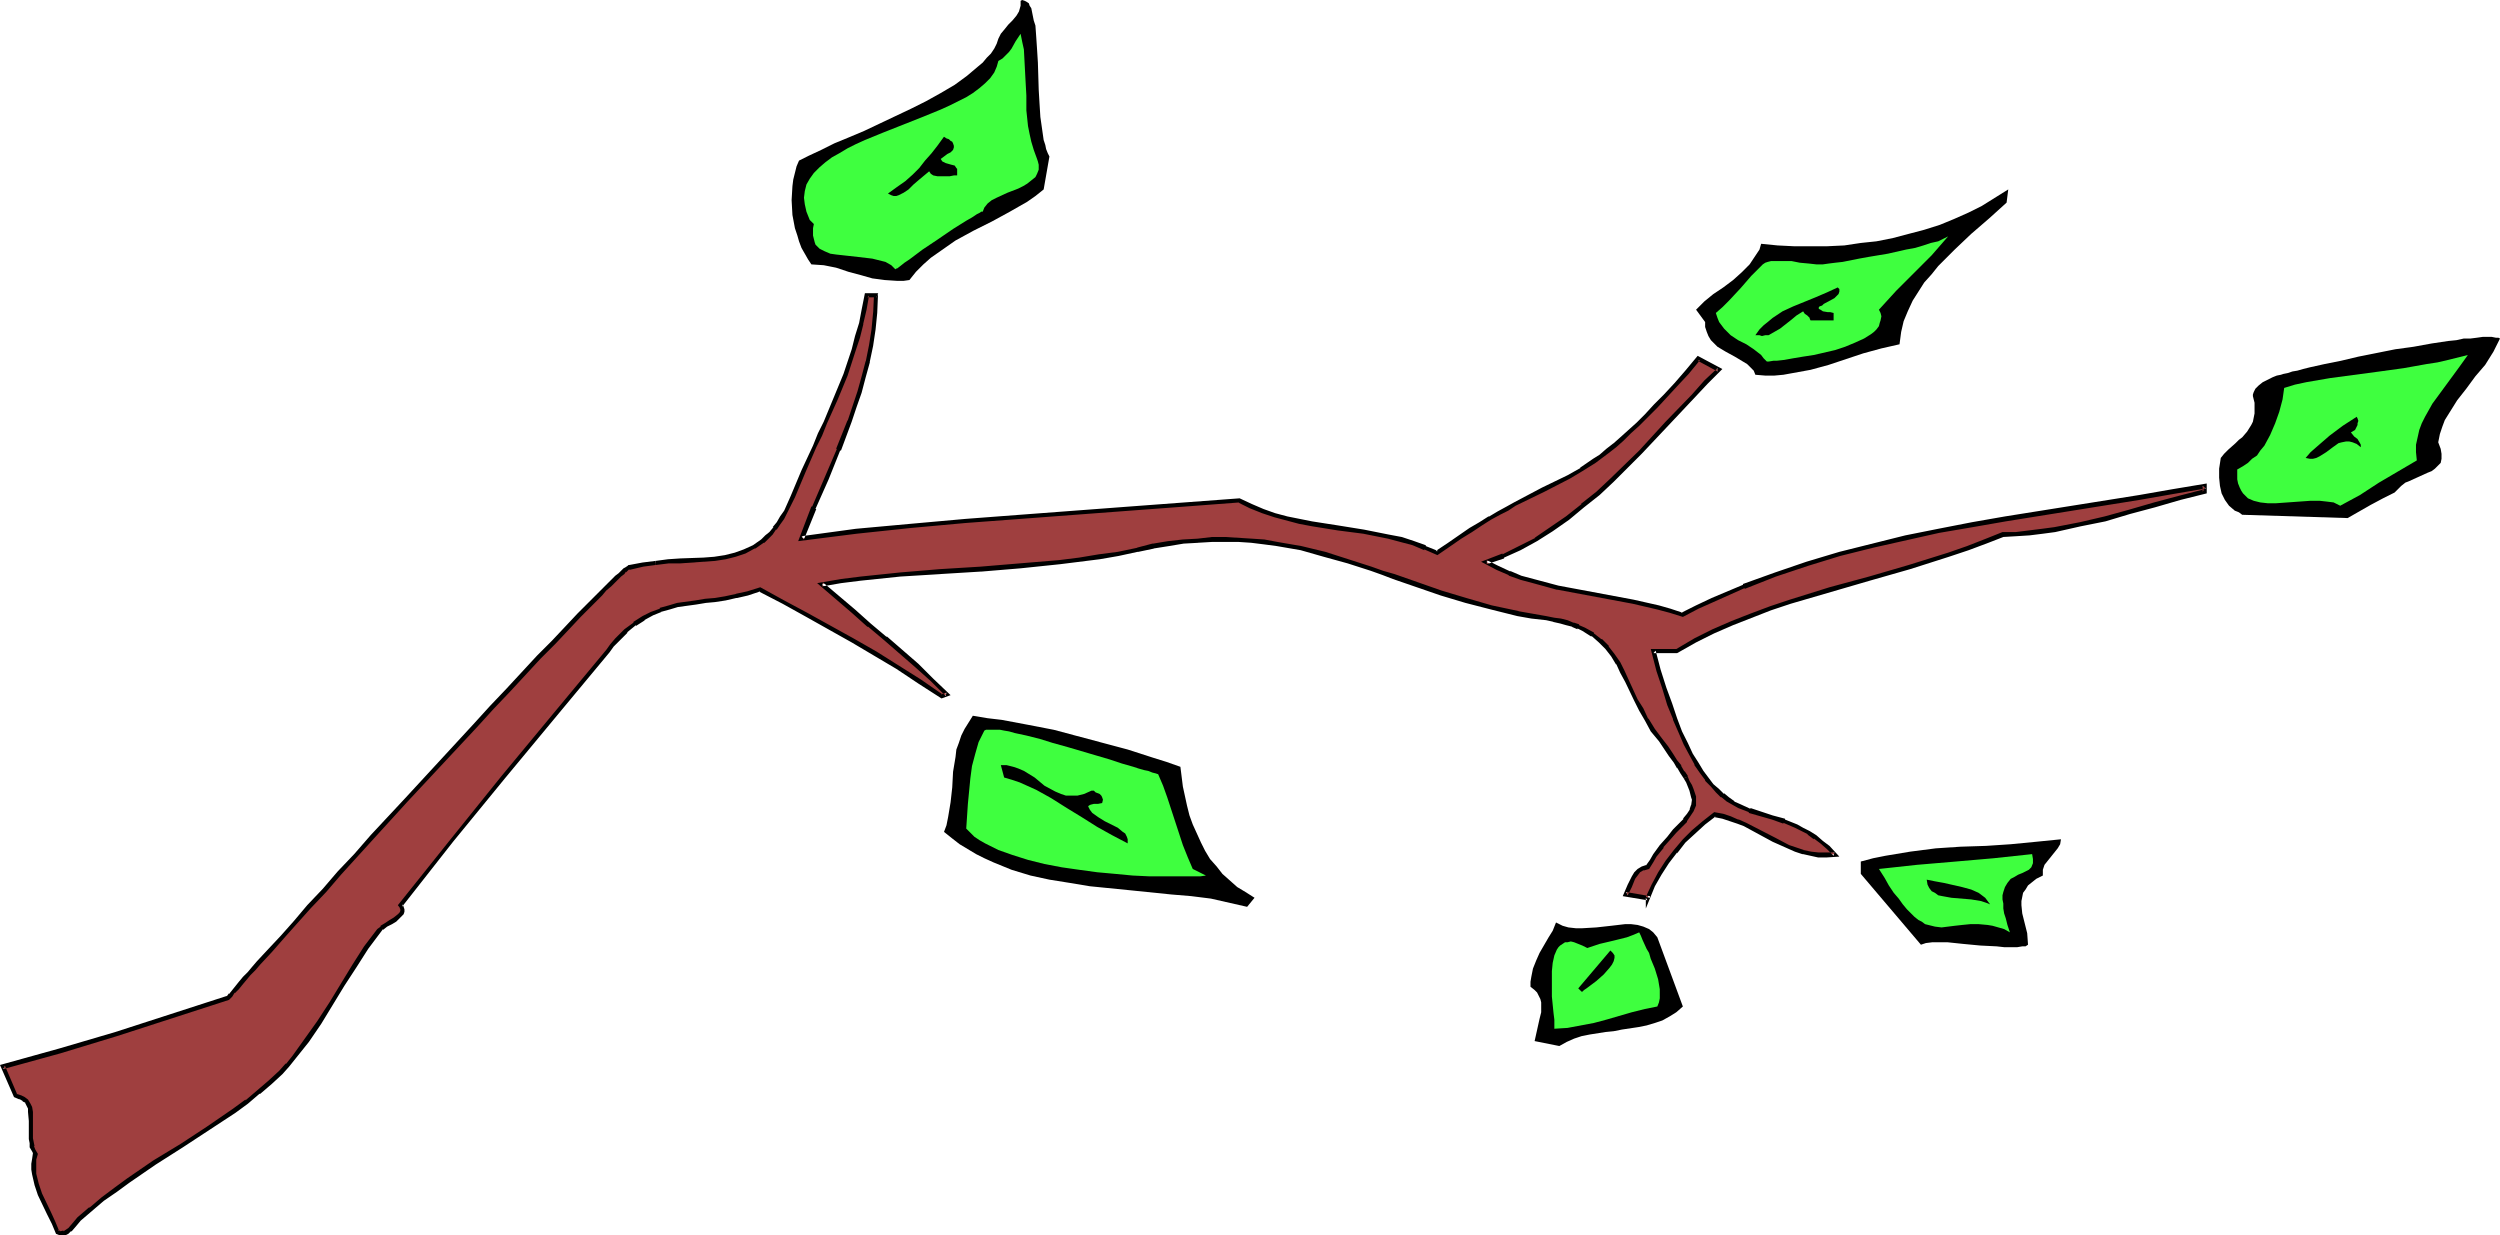 <?xml version="1.0" encoding="UTF-8" standalone="no"?>
<svg
   version="1.0"
   width="129.766mm"
   height="64.129mm"
   id="svg22"
   sodipodi:docname="Branch 5.wmf"
   xmlns:inkscape="http://www.inkscape.org/namespaces/inkscape"
   xmlns:sodipodi="http://sodipodi.sourceforge.net/DTD/sodipodi-0.dtd"
   xmlns="http://www.w3.org/2000/svg"
   xmlns:svg="http://www.w3.org/2000/svg">
  <sodipodi:namedview
     id="namedview22"
     pagecolor="#ffffff"
     bordercolor="#000000"
     borderopacity="0.25"
     inkscape:showpageshadow="2"
     inkscape:pageopacity="0.0"
     inkscape:pagecheckerboard="0"
     inkscape:deskcolor="#d1d1d1"
     inkscape:document-units="mm" />
  <defs
     id="defs1">
    <pattern
       id="WMFhbasepattern"
       patternUnits="userSpaceOnUse"
       width="6"
       height="6"
       x="0"
       y="0" />
  </defs>
  <path
     style="fill:#000000;fill-opacity:1;fill-rule:evenodd;stroke:none"
     d="m 205.878,30.701 -1.131,6.463 -1.616,1.293 -1.616,1.131 -3.394,1.939 -3.555,1.939 -3.555,1.777 -3.555,1.939 -1.616,1.131 -1.616,1.131 -1.616,1.131 -1.454,1.293 -1.454,1.454 -1.293,1.616 -1.131,0.162 h -1.293 l -2.424,-0.162 -2.424,-0.323 -2.262,-0.646 -2.424,-0.646 -2.424,-0.808 -2.424,-0.485 -2.424,-0.162 -0.646,-0.97 -0.646,-1.131 -0.646,-1.131 -0.485,-1.293 -0.323,-1.131 -0.485,-1.454 -0.485,-2.585 -0.162,-2.909 0.162,-2.747 0.162,-1.293 0.323,-1.293 0.323,-1.293 0.485,-1.131 0.97,-0.485 0.97,-0.485 2.424,-1.131 2.586,-1.293 2.747,-1.131 3.07,-1.293 3.07,-1.454 6.141,-2.909 2.909,-1.454 2.909,-1.616 2.747,-1.616 2.424,-1.777 2.101,-1.777 0.97,-0.808 0.808,-0.97 0.808,-0.808 0.646,-0.97 0.485,-0.97 0.323,-0.97 0.485,-0.97 0.808,-0.97 0.646,-0.808 0.808,-0.808 0.808,-0.97 0.485,-0.808 0.323,-1.131 V 0.646 0.162 L 200.545,0 l 0.485,0.162 0.323,0.162 0.485,0.323 0.162,0.485 0.323,0.485 0.162,0.808 0.162,0.808 0.162,0.808 0.323,0.97 0.162,2.262 0.162,2.424 0.162,2.585 0.162,5.332 0.162,2.747 0.162,2.585 0.323,2.262 0.323,2.262 0.323,0.97 0.162,0.808 0.323,0.808 z"
     id="path1" />
  <path
     style="fill:#3fff3f;fill-opacity:1;fill-rule:evenodd;stroke:none"
     d="m 192.789,41.527 h -0.323 l -0.162,0.162 -0.646,0.323 -0.97,0.646 -1.131,0.646 -1.293,0.808 -1.293,0.808 -3.07,2.101 -2.909,1.939 -1.293,0.97 -1.293,0.97 -0.97,0.646 -0.808,0.646 -0.646,0.485 h -0.162 l -0.162,0.162 -0.808,-0.808 -1.131,-0.646 -1.293,-0.323 -1.293,-0.323 -2.747,-0.323 -2.909,-0.323 -1.454,-0.162 -1.131,-0.162 -1.131,-0.485 -0.97,-0.485 -0.808,-0.808 -0.162,-0.485 -0.162,-0.646 -0.162,-0.646 v -0.646 -0.808 l 0.162,-0.808 -0.808,-0.808 -0.646,-1.616 -0.323,-1.454 -0.162,-1.293 0.162,-1.293 0.323,-1.293 0.646,-1.131 0.808,-1.131 1.131,-1.131 1.131,-0.97 1.293,-0.97 1.454,-0.808 1.616,-0.97 1.616,-0.808 1.778,-0.808 3.555,-1.454 7.757,-3.07 3.555,-1.454 1.778,-0.808 1.616,-0.808 1.616,-0.808 1.293,-0.808 1.293,-0.97 1.131,-0.97 0.97,-0.97 0.808,-1.131 0.485,-1.131 0.323,-1.131 0.808,-0.485 0.646,-0.646 0.646,-0.646 0.485,-0.646 0.808,-1.454 0.97,-1.454 0.323,1.616 0.323,1.454 0.162,3.07 0.162,3.07 0.162,2.909 v 2.909 l 0.323,3.07 0.323,1.616 0.323,1.454 0.485,1.616 0.646,1.777 0.162,0.485 0.162,0.646 v 0.97 l -0.323,0.808 -0.323,0.646 -0.808,0.646 -0.808,0.646 -0.808,0.485 -0.97,0.485 -2.101,0.808 -2.101,0.97 -0.97,0.485 -0.808,0.646 -0.646,0.808 z"
     id="path2" />
  <path
     style="fill:#000000;fill-opacity:1;fill-rule:evenodd;stroke:none"
     d="m 186.971,29.408 -0.485,0.485 -0.646,0.323 -1.293,0.97 0.323,0.485 0.646,0.323 1.131,0.323 0.646,0.162 0.323,0.485 0.162,0.162 v 0.323 0.323 0.646 h -0.646 l -0.808,0.162 h -1.616 -0.808 l -0.808,-0.162 -0.485,-0.323 -0.323,-0.485 -0.97,0.808 -0.97,0.808 -1.131,0.97 -0.97,0.97 -0.97,0.646 -0.97,0.485 -0.485,0.162 h -0.485 l -0.485,-0.162 -0.646,-0.323 1.778,-1.293 1.616,-1.131 1.454,-1.293 1.293,-1.293 1.131,-1.454 1.293,-1.454 1.131,-1.454 1.293,-1.777 0.485,0.323 0.485,0.162 0.323,0.323 0.323,0.162 0.162,0.323 0.162,0.485 v 0.323 z"
     id="path3" />
  <path
     style="fill:#000000;fill-opacity:1;fill-rule:evenodd;stroke:none"
     d="m 393.657,39.75 -3.394,3.07 -3.555,3.07 -3.232,3.07 -3.232,3.232 -1.293,1.616 -1.454,1.616 -1.131,1.777 -1.131,1.777 -0.97,2.101 -0.808,1.939 -0.485,2.101 -0.323,2.424 -3.555,0.808 -3.555,0.97 -6.787,2.262 -3.555,0.97 -3.555,0.646 -1.778,0.323 -1.778,0.162 h -1.778 l -1.939,-0.162 -0.323,-0.808 -0.646,-0.646 -0.646,-0.646 -0.808,-0.485 -1.616,-0.97 -1.778,-0.97 -1.616,-0.97 -0.646,-0.646 -0.646,-0.646 -0.485,-0.808 -0.323,-0.808 -0.323,-0.97 v -0.97 l -1.778,-2.424 1.616,-1.616 1.778,-1.454 1.939,-1.293 1.939,-1.454 1.616,-1.454 1.616,-1.616 0.646,-0.97 0.646,-0.97 0.646,-0.97 0.323,-1.131 3.232,0.323 3.232,0.162 h 3.394 3.07 l 3.394,-0.162 3.232,-0.485 3.07,-0.323 3.232,-0.646 3.07,-0.808 3.07,-0.808 3.07,-0.97 2.747,-1.131 2.909,-1.293 2.586,-1.293 2.586,-1.616 2.586,-1.616 z"
     id="path4" />
  <path
     style="fill:#3fff3f;fill-opacity:1;fill-rule:evenodd;stroke:none"
     d="m 382.184,46.375 -3.232,3.716 -6.949,6.948 -3.394,3.716 0.323,0.646 0.162,0.646 -0.162,0.808 -0.162,0.485 -0.162,0.646 -0.485,0.646 -0.485,0.485 -0.646,0.485 -1.293,0.808 -1.778,0.808 -1.939,0.808 -1.939,0.646 -4.202,0.97 -2.101,0.323 -1.939,0.323 -1.778,0.323 -1.454,0.162 h -0.646 l -0.97,0.162 h -0.323 l -0.646,-0.646 -0.485,-0.646 -1.454,-1.131 -1.454,-0.97 -1.616,-0.808 -1.454,-0.97 -1.293,-1.293 -0.485,-0.646 -0.485,-0.646 -0.323,-0.808 -0.323,-0.97 1.293,-1.131 1.293,-1.293 2.262,-2.424 2.101,-2.424 1.131,-1.131 1.131,-1.131 0.485,-0.323 0.485,-0.162 0.646,-0.162 h 0.646 1.454 1.939 l 1.616,0.323 1.778,0.162 1.454,0.162 h 1.293 l 1.131,-0.162 1.293,-0.162 1.454,-0.162 1.616,-0.323 1.616,-0.323 1.778,-0.323 3.878,-0.646 3.555,-0.808 1.778,-0.323 1.616,-0.485 1.454,-0.485 1.454,-0.323 0.97,-0.485 z"
     id="path5" />
  <path
     style="fill:#000000;fill-opacity:1;fill-rule:evenodd;stroke:none"
     d="m 360.852,56.716 v 0.485 l -0.162,0.485 -0.323,0.323 -0.485,0.485 -2.101,1.131 -0.323,0.323 -0.485,0.162 -0.162,0.162 v 0.323 l 0.323,0.162 0.485,0.323 0.97,0.162 h 0.485 l 0.646,0.162 v 1.454 h -4.525 l -0.162,-0.323 v -0.162 l -0.485,-0.485 -0.485,-0.323 -0.323,-0.485 -1.293,0.808 -0.97,0.808 -2.262,1.777 -1.131,0.646 -1.131,0.646 h -0.646 l -0.646,0.162 -0.485,-0.162 h -0.808 l 0.808,-1.131 0.808,-0.808 0.808,-0.646 0.97,-0.808 1.939,-1.293 2.101,-0.97 4.363,-1.777 2.262,-0.97 2.101,-0.97 v 0 z"
     id="path6" />
  <path
     style="fill:#9f3f3f;fill-opacity:1;fill-rule:evenodd;stroke:none"
     d="m 171.942,58.009 -0.162,3.393 -0.485,3.232 -0.485,3.232 -0.646,3.07 -0.646,3.07 -0.808,2.909 -0.97,2.747 -0.97,2.909 -2.262,5.655 -2.424,5.655 -2.424,5.817 -2.424,5.979 10.666,-1.454 10.827,-1.131 10.666,-0.97 10.827,-0.808 21.493,-1.454 10.666,-0.808 10.666,-0.97 2.424,1.293 2.262,0.808 2.424,0.808 2.262,0.808 2.586,0.485 2.424,0.485 5.01,0.808 5.01,0.808 5.01,0.808 2.424,0.646 2.424,0.808 2.262,0.808 2.424,0.97 2.262,-1.616 2.262,-1.454 2.101,-1.293 1.778,-1.293 1.939,-1.131 1.616,-0.97 1.778,-0.97 1.454,-0.808 2.909,-1.454 2.747,-1.454 5.01,-2.424 2.424,-1.454 2.424,-1.616 1.293,-0.97 1.293,-0.97 1.454,-1.131 1.454,-1.293 1.616,-1.454 1.454,-1.454 1.778,-1.777 1.778,-1.777 1.939,-2.101 2.101,-2.101 2.101,-2.424 2.262,-2.747 3.878,2.262 -2.424,2.424 -2.424,2.585 -5.171,5.494 -5.333,5.655 -5.494,5.494 -2.747,2.585 -3.07,2.424 -2.909,2.424 -3.07,2.101 -3.07,2.101 -3.232,1.777 -3.232,1.454 -3.394,1.131 2.262,1.293 2.262,0.97 2.424,0.808 2.262,0.808 4.848,1.131 9.858,1.939 5.01,0.97 4.848,0.97 2.424,0.808 2.262,0.808 2.909,-1.616 3.07,-1.454 6.141,-2.585 6.141,-2.424 6.302,-2.101 6.464,-1.777 6.302,-1.777 6.464,-1.454 6.464,-1.293 6.626,-1.293 6.626,-1.131 26.179,-4.201 6.464,-1.131 6.464,-1.131 v 1.131 l -5.01,1.293 -5.01,1.293 -4.848,1.454 -4.848,1.293 -4.848,1.131 -4.848,0.97 -2.586,0.323 -2.424,0.323 -2.586,0.162 -2.747,0.162 -3.07,1.131 -3.717,1.454 -3.717,1.454 -7.757,2.424 -7.918,2.262 -7.757,2.101 -7.757,2.424 -3.717,1.293 -3.878,1.293 -3.717,1.454 -3.717,1.777 -3.555,1.777 -3.555,1.939 h -4.686 l 1.131,3.878 0.97,3.555 1.131,3.07 0.97,2.909 1.131,2.585 0.97,2.262 1.131,2.101 0.97,1.777 1.131,1.616 0.97,1.454 0.97,1.293 1.131,0.97 0.97,0.97 1.131,0.808 0.97,0.646 1.131,0.485 2.101,0.97 4.525,1.293 2.262,0.808 2.424,0.97 1.131,0.646 1.293,0.646 1.293,0.808 1.131,0.97 1.454,1.131 1.293,1.293 -1.778,0.162 h -1.454 l -1.616,-0.162 -1.454,-0.323 -1.454,-0.485 -1.454,-0.646 -2.747,-1.454 -5.818,-2.909 -1.293,-0.646 -1.454,-0.485 -1.616,-0.485 -1.454,-0.323 -2.101,1.616 -2.101,1.777 -1.939,1.777 -1.616,2.101 -1.616,2.101 -1.454,2.262 -1.293,2.262 -1.131,2.424 v 0 l -4.202,-0.646 0.808,-1.777 0.646,-1.454 0.485,-0.808 0.646,-0.646 0.646,-0.485 0.97,-0.162 0.808,-1.293 0.646,-0.97 1.293,-1.939 1.454,-1.454 1.131,-1.454 1.131,-1.131 0.485,-0.485 0.485,-0.485 0.646,-0.97 0.646,-0.97 0.323,-0.97 v -1.131 -0.646 l -0.162,-0.646 -0.162,-0.646 -0.323,-0.808 -0.485,-0.808 -0.485,-0.808 -0.485,-0.97 -0.646,-1.131 -0.808,-1.131 -0.97,-1.293 -0.97,-1.293 -0.97,-1.454 -1.454,-2.101 -1.293,-1.939 -1.131,-1.939 -0.97,-1.939 -1.778,-3.716 -0.808,-1.777 -0.97,-1.777 -0.97,-1.616 -1.131,-1.454 -1.293,-1.293 -1.454,-1.131 -1.939,-1.131 -0.97,-0.485 -1.131,-0.485 -1.131,-0.323 -1.131,-0.323 -1.454,-0.323 -1.454,-0.162 -2.747,-0.485 -2.747,-0.485 -5.333,-1.131 -5.01,-1.454 -4.848,-1.454 -9.211,-3.232 -2.262,-0.808 -2.262,-0.808 -4.525,-1.454 -4.525,-1.293 -4.525,-1.131 -4.848,-0.97 -2.424,-0.323 -2.424,-0.162 -2.586,-0.323 h -2.586 -2.747 l -2.747,0.162 -2.747,0.323 -2.909,0.323 -3.07,0.485 -3.07,0.646 -3.717,0.808 -3.878,0.646 -3.717,0.646 -3.878,0.323 -7.757,0.808 -7.918,0.646 -7.918,0.485 -7.757,0.646 -7.757,0.646 -3.878,0.646 -3.878,0.485 6.302,5.332 3.07,2.747 3.232,2.585 6.141,5.332 3.07,2.747 2.747,2.909 -0.97,0.485 -4.202,-3.07 -4.363,-2.747 -4.363,-2.747 -4.525,-2.585 -9.05,-5.009 -4.525,-2.424 -4.525,-2.424 -2.424,0.646 -2.262,0.646 -2.101,0.323 -2.101,0.323 -1.939,0.323 -1.778,0.162 -3.555,0.646 -1.778,0.323 -1.616,0.646 -1.778,0.646 -1.616,0.97 -1.778,1.131 -1.616,1.293 -1.778,1.777 -0.97,1.131 -0.808,0.97 -10.342,12.442 -10.181,12.442 -10.181,12.442 -10.019,12.604 0.323,0.485 v 0.323 0.323 l -0.162,0.485 -0.485,0.485 -0.808,0.646 -0.808,0.646 -0.97,0.485 -0.808,0.646 -0.485,0.485 -2.424,3.393 -2.424,3.393 -2.262,3.716 -2.262,3.716 -2.262,3.716 -2.424,3.555 -2.586,3.393 -1.293,1.454 -1.293,1.454 -2.101,1.939 -2.262,1.939 -2.424,1.939 -2.262,1.777 -5.171,3.393 -5.333,3.393 -5.171,3.393 -5.171,3.393 -2.586,1.777 -2.424,1.939 -2.424,1.939 -2.262,1.939 -0.808,0.97 -0.97,1.131 -0.646,0.485 -0.485,0.162 h -0.646 l -0.808,-0.162 -0.646,-1.939 -0.808,-1.777 -1.778,-3.716 -0.808,-1.939 -0.485,-1.939 V 229.45 228.48 l 0.162,-1.131 0.162,-0.97 -0.323,-0.646 -0.323,-0.646 -0.162,-0.808 v -0.97 l -0.162,-1.777 0.162,-1.777 -0.162,-1.616 -0.162,-0.808 -0.162,-0.646 -0.485,-0.646 -0.485,-0.485 -0.808,-0.323 -0.808,-0.323 -2.424,-5.655 11.15,-3.07 10.989,-3.393 10.989,-3.393 10.989,-3.555 0.485,-0.646 0.485,-0.646 0.808,-0.808 0.646,-0.808 0.808,-0.97 0.808,-0.97 0.97,-0.97 0.97,-1.131 2.262,-2.424 2.424,-2.585 2.586,-2.909 2.586,-3.07 3.07,-3.232 2.909,-3.393 3.232,-3.393 3.232,-3.716 6.787,-7.271 6.626,-7.271 6.787,-7.271 3.232,-3.555 3.232,-3.393 3.07,-3.393 2.909,-3.07 2.909,-2.909 2.586,-2.747 2.424,-2.585 2.262,-2.262 0.97,-0.97 0.97,-0.97 0.97,-0.97 0.808,-0.808 0.646,-0.808 0.808,-0.646 0.485,-0.485 0.646,-0.485 0.485,-0.485 0.323,-0.162 0.323,-0.323 h 0.162 l 2.586,-0.485 2.586,-0.485 2.424,-0.162 2.424,-0.162 4.525,-0.323 2.262,-0.162 1.939,-0.323 1.939,-0.323 1.939,-0.646 1.778,-0.97 1.778,-1.131 0.808,-0.808 0.808,-0.808 0.646,-0.808 0.808,-0.97 0.808,-1.293 0.646,-1.131 0.646,-1.454 0.646,-1.454 2.262,-5.009 2.101,-4.848 0.97,-2.424 1.131,-2.262 1.939,-4.686 1.939,-4.686 1.778,-5.009 0.646,-2.424 0.808,-2.585 0.485,-2.747 0.646,-2.747 z"
     id="path7" />
  <path
     style="fill:#000000;fill-opacity:1;fill-rule:evenodd;stroke:none"
     d="m 171.942,58.332 -0.485,-0.323 -0.162,3.393 v -0.162 l -0.323,3.393 -0.485,3.07 -0.646,3.232 v -0.162 l -0.808,3.07 -0.808,2.909 -0.97,2.909 -0.97,2.909 v -0.162 l -2.262,5.655 h 0.162 l -2.424,5.655 -2.424,5.655 h -0.162 l -2.586,6.787 11.474,-1.454 10.666,-1.131 10.666,-0.97 10.827,-0.808 21.493,-1.616 10.827,-0.808 10.666,-0.808 h -0.323 l 2.262,1.131 v 0 l 2.424,0.97 v 0 l 2.424,0.808 2.424,0.646 2.424,0.646 v 0 l 2.586,0.485 5.01,0.808 5.01,0.646 4.848,0.97 v 0 l 2.424,0.646 2.424,0.646 2.262,0.97 v -0.162 l 2.586,1.131 2.586,-1.777 2.101,-1.454 2.101,-1.293 1.939,-1.293 1.778,-1.131 v 0 l 1.778,-0.97 1.616,-0.808 1.454,-0.97 5.656,-2.747 5.01,-2.585 2.424,-1.454 v 0 l 2.586,-1.616 1.293,-0.97 1.293,-0.97 1.454,-1.131 v 0 l 1.454,-1.293 1.454,-1.454 1.616,-1.454 1.778,-1.777 1.778,-1.777 1.939,-2.101 1.939,-2.101 2.262,-2.424 2.262,-2.747 -0.485,0.162 3.878,2.101 v -0.646 l -2.586,2.424 -2.424,2.747 -5.171,5.332 -5.171,5.655 -5.656,5.494 -2.747,2.585 -3.07,2.424 h 0.162 l -3.07,2.424 v 0 l -3.07,2.101 -3.07,2.101 h 0.162 l -3.232,1.616 -3.232,1.616 v -0.162 l -4.202,1.616 3.07,1.616 2.262,0.97 0.162,0.162 2.262,0.808 2.424,0.646 4.686,1.293 h 0.162 l 14.706,2.747 v 0 l 4.848,1.131 2.424,0.646 2.586,0.808 3.07,-1.616 2.909,-1.293 6.141,-2.747 v 0.162 l 6.141,-2.424 6.302,-2.101 6.302,-1.939 6.464,-1.616 6.464,-1.454 v 0 l 6.464,-1.454 6.626,-1.131 6.464,-1.131 26.179,-4.201 6.464,-1.131 6.626,-1.131 -0.646,-0.485 v 1.131 l 0.323,-0.485 -5.01,1.293 -4.848,1.293 -5.01,1.454 -4.686,1.293 -4.848,1.131 v 0 l -5.01,0.97 -2.424,0.323 -2.586,0.323 -2.586,0.323 h 0.162 -2.747 l -3.232,1.293 -3.717,1.454 v 0 l -3.717,1.293 -7.757,2.424 -7.757,2.262 -7.757,2.101 -7.757,2.424 -3.878,1.293 -3.878,1.454 v 0 l -3.717,1.454 v 0 l -3.717,1.616 -3.555,1.777 -3.555,2.101 h 0.162 -5.171 l 1.131,4.363 1.131,3.393 0.97,3.232 1.131,2.747 v 0.162 l 1.131,2.585 0.97,2.262 1.131,2.101 0.97,1.777 v 0.162 l 1.131,1.616 0.97,1.293 v 0.162 l 1.131,1.131 0.97,1.131 0.97,0.97 h 0.162 l 0.97,0.808 1.131,0.646 v 0 l 1.131,0.646 2.101,0.808 v 0.162 l 4.525,1.293 2.262,0.808 v -0.162 l 2.262,0.97 1.293,0.646 1.293,0.646 H 354.55 l 1.293,0.97 v -0.162 l 1.293,0.97 1.293,1.131 v 0 l 1.293,1.293 0.162,-0.646 h -1.616 v 0 h -1.454 v 0 l -1.454,-0.162 -1.616,-0.323 h 0.162 l -1.454,-0.485 v 0 l -1.454,-0.485 -2.747,-1.454 -5.656,-2.909 -1.454,-0.646 h -0.162 l -1.454,-0.646 -1.454,-0.485 v 0 l -1.778,-0.323 -2.262,1.777 v 0 l -2.101,1.777 -1.778,1.777 -1.778,2.101 v 0 l -1.616,2.101 -1.454,2.262 v 0 l -1.293,2.424 -1.131,2.424 0.808,0.162 v -0.323 l -4.686,-0.808 0.323,0.646 0.808,-1.616 0.646,-1.616 v 0 l 0.485,-0.646 v 0 l 0.485,-0.646 v 0 l 0.808,-0.485 -0.162,0.162 1.131,-0.323 0.808,-1.293 0.646,-1.131 1.454,-1.777 h -0.162 l 1.454,-1.616 1.131,-1.293 1.131,-1.131 0.485,-0.485 0.485,-0.485 v -0.162 l 0.646,-0.97 0.646,-0.97 0.485,-1.131 v -1.131 0 -0.646 l -0.485,-1.454 v 0 l -0.323,-0.808 v 0 l -0.485,-0.808 -0.323,-0.808 -0.808,0.323 v 0 l 0.485,0.808 0.323,0.808 v 0 l 0.323,0.808 v 0 l 0.162,0.646 0.162,0.646 v 0 l 0.162,0.485 v 0 l -0.162,1.131 v -0.162 l -0.323,0.97 0.162,-0.162 -0.646,0.97 -0.808,0.97 h 0.162 l -0.485,0.485 -0.485,0.485 -1.131,1.131 -1.131,1.454 -1.454,1.616 v 0 l -1.293,1.777 -0.646,1.131 -0.808,1.131 0.162,-0.162 -0.97,0.323 -0.808,0.485 -0.646,0.646 v 0 l -0.485,0.808 v 0 l -0.808,1.616 -0.97,2.262 4.848,0.808 -0.323,-0.485 v 2.101 l 1.778,-4.363 1.293,-2.262 v 0 l 1.454,-2.262 1.616,-2.101 v 0.162 l 1.616,-2.101 1.939,-1.777 1.939,-1.777 v 0 l 2.101,-1.616 -0.323,0.162 1.616,0.323 v 0 l 1.454,0.485 1.454,0.485 v 0 l 1.293,0.485 5.656,3.07 2.909,1.293 1.454,0.646 v 0 l 1.454,0.485 h 0.162 l 1.454,0.323 1.454,0.323 h 0.162 1.454 0.162 l 2.424,-0.162 -1.939,-2.101 v 0 l -1.293,-0.97 -1.293,-1.131 v 0 l -1.293,-0.808 v 0 l -1.293,-0.646 -1.131,-0.646 -2.424,-0.97 v -0.162 l -2.424,-0.646 -4.363,-1.454 v 0.162 l -2.101,-0.97 -1.131,-0.485 h 0.162 l -1.131,-0.808 -0.97,-0.808 v 0.162 l -0.97,-0.97 -1.131,-0.97 -0.97,-1.293 v 0 l -0.97,-1.293 -0.97,-1.616 v 0 l -1.131,-1.777 -0.97,-2.101 -1.131,-2.262 -0.97,-2.585 v 0 l -0.97,-2.909 -1.131,-3.07 -1.131,-3.555 -0.97,-3.716 -0.485,0.485 h 4.686 l 3.717,-2.101 3.555,-1.777 3.717,-1.616 v 0 l 3.717,-1.454 v 0 l 3.717,-1.454 3.878,-1.293 7.757,-2.262 7.757,-2.262 7.918,-2.262 7.595,-2.424 3.878,-1.293 v 0 l 3.878,-1.454 2.909,-1.131 h -0.162 l 2.747,-0.162 v 0 l 2.586,-0.162 2.586,-0.323 2.424,-0.323 5.01,-1.131 v 0 l 4.848,-0.97 4.848,-1.454 4.848,-1.293 5.01,-1.454 5.171,-1.293 v -1.939 l -6.787,1.131 -6.464,1.131 -26.341,4.201 -6.464,1.131 -6.626,1.293 -6.464,1.293 v 0 l -6.464,1.616 -6.464,1.616 -6.464,1.939 -6.141,2.101 -6.302,2.262 v 0.162 l -6.141,2.585 -3.07,1.454 -2.909,1.454 h 0.323 l -2.424,-0.808 -2.262,-0.646 -5.01,-1.131 v 0 l -14.706,-2.747 v 0 l -4.848,-1.293 -2.424,-0.646 -2.262,-0.97 0.162,0.162 -2.424,-1.131 -2.262,-1.131 v 0.808 l 3.394,-1.131 v -0.162 l 3.232,-1.454 3.232,-1.777 v 0 l 3.07,-1.939 3.232,-2.262 v 0 l 2.909,-2.424 v 0 l 3.07,-2.424 2.747,-2.585 5.494,-5.494 5.333,-5.655 5.171,-5.494 2.424,-2.585 2.909,-2.909 -4.848,-2.585 -2.424,2.909 -2.101,2.424 -2.101,2.262 -1.939,1.939 -1.778,1.939 -1.616,1.616 -1.616,1.454 -1.616,1.454 -1.454,1.293 0.162,-0.162 -1.454,1.131 -1.293,1.131 -1.293,0.808 -2.586,1.777 h 0.162 l -2.586,1.454 -5.01,2.424 -5.494,2.909 -1.454,0.808 -1.778,0.97 -1.616,0.97 h -0.162 l -1.778,1.131 -1.939,1.131 -2.101,1.454 -2.101,1.454 -2.424,1.616 h 0.485 l -2.424,-0.97 v -0.162 l -2.262,-0.808 -2.424,-0.808 -2.586,-0.485 v 0 l -4.848,-0.97 -5.01,-0.808 -5.171,-0.808 -2.424,-0.485 v 0 l -2.424,-0.485 -2.424,-0.646 -2.262,-0.808 v 0 l -2.262,-0.97 v 0 l -2.424,-1.131 -10.827,0.808 -10.827,0.808 -21.493,1.616 -10.666,0.808 -10.827,0.97 -10.666,0.97 -10.666,1.454 0.485,0.646 2.424,-5.979 h -0.162 l 2.586,-5.817 2.262,-5.655 h 0.162 l 2.101,-5.655 v 0 l 0.97,-2.909 0.97,-2.747 0.808,-3.07 0.808,-2.909 v -0.162 l 0.646,-3.07 0.485,-3.232 0.323,-3.232 v 0 l 0.162,-3.878 z"
     id="path8" />
  <path
     style="fill:#000000;fill-opacity:1;fill-rule:evenodd;stroke:none"
     d="m 331.118,152.374 v -0.162 l -0.646,-0.97 v 0.162 l -0.646,-1.131 v -0.162 l -0.808,-0.97 -0.808,-1.293 -0.97,-1.454 -1.131,-1.454 -1.454,-1.939 -1.293,-2.101 v 0.162 l -0.97,-2.101 -1.131,-1.777 -1.778,-3.878 -0.808,-1.777 -0.808,-1.616 v 0 l -1.131,-1.616 -1.131,-1.454 v -0.162 l -1.293,-1.293 h -0.162 l -1.454,-1.131 v -0.162 l -1.778,-0.97 v 0 l -1.131,-0.485 v -0.162 l -0.97,-0.323 h -0.162 l -1.131,-0.485 -1.293,-0.323 -1.293,-0.162 v 0 l -1.616,-0.323 -2.747,-0.485 -2.747,-0.485 h 0.162 l -5.333,-1.131 -5.01,-1.454 -4.848,-1.454 -9.211,-3.232 -2.262,-0.646 -2.262,-0.808 -4.525,-1.454 -4.525,-1.454 -4.686,-1.131 v 0 l -4.686,-0.808 -2.586,-0.485 -2.424,-0.162 -2.586,-0.162 v 0 l -2.586,-0.162 h -2.747 l -2.747,0.323 v 0 l -2.909,0.162 -2.909,0.323 -2.909,0.485 h -0.162 l -3.07,0.808 h 0.162 l -3.878,0.808 -3.717,0.485 -3.878,0.646 -3.878,0.485 -7.757,0.646 -7.757,0.646 v 0 l -7.918,0.485 v 0 l -7.757,0.646 -7.757,0.808 -3.878,0.485 -4.686,0.808 6.787,5.817 3.07,2.747 h 0.162 l 3.07,2.585 v 0 l 6.141,5.332 3.07,2.747 2.909,2.909 0.162,-0.646 -1.131,0.323 h 0.323 l -4.202,-2.909 -4.363,-2.747 -4.363,-2.747 v 0 l -4.525,-2.585 -9.05,-5.009 -4.525,-2.424 -4.686,-2.585 -2.586,0.808 -2.262,0.485 h 0.162 l -2.262,0.485 -1.939,0.323 -1.939,0.162 -1.939,0.323 -3.555,0.485 v 0 l -1.616,0.485 -1.778,0.485 v 0.162 l -1.778,0.646 -1.616,0.808 v 0 l -1.778,1.131 v 0.162 l -1.778,1.293 v 0 l -1.778,1.777 -0.97,1.131 v 0 l -0.808,1.131 -10.342,12.442 -10.181,12.28 -10.019,12.442 -10.342,12.927 0.485,0.646 -0.162,-0.162 0.162,0.323 v 0 0.323 0 l -0.162,0.323 0.162,-0.162 -0.646,0.646 0.162,-0.162 -0.808,0.646 -0.808,0.485 -0.97,0.646 -0.808,0.485 v 0.162 l -0.646,0.485 -2.586,3.393 -2.262,3.555 -2.262,3.716 -2.262,3.716 -2.424,3.716 -2.424,3.393 -2.424,3.393 v 0 l -1.293,1.616 v -0.162 l -1.293,1.454 -2.101,1.939 -2.262,1.939 v 0 l -2.262,1.939 v -0.162 l -2.424,1.777 -5.171,3.555 -5.171,3.393 -5.333,3.232 -5.171,3.555 -2.424,1.777 -2.586,1.939 v 0 l -2.262,1.939 h -0.162 l -2.262,1.939 -0.808,0.97 -0.97,1.131 v 0 l -0.485,0.323 v 0 l -0.485,0.323 v -0.162 l -0.646,0.162 h 0.162 l -0.646,-0.323 0.323,0.323 -0.808,-1.939 -0.808,-1.777 -1.778,-3.716 v 0 l -0.646,-1.939 -0.485,-1.939 v 0.162 -0.97 -0.97 0 -0.97 0 l 0.323,-1.131 -0.485,-0.808 -0.323,-0.808 0.162,0.162 -0.162,-0.808 -0.162,-0.808 v 0 -1.777 -1.777 0 -1.616 l -0.162,-0.97 -0.323,-0.646 -0.485,-0.808 -0.646,-0.485 v 0 l -0.646,-0.323 -0.97,-0.323 0.162,0.162 -2.424,-5.655 -0.323,0.646 11.15,-3.07 11.15,-3.393 10.989,-3.555 10.989,-3.555 0.646,-0.646 v 0 l 0.485,-0.808 v 0.162 l 0.808,-0.808 0.646,-0.808 0.808,-0.97 0.808,-0.97 0.97,-0.97 0.97,-1.131 2.262,-2.424 2.262,-2.585 2.586,-2.909 2.747,-3.07 3.07,-3.232 2.909,-3.393 3.232,-3.555 3.232,-3.555 6.626,-7.271 13.574,-14.543 3.232,-3.555 3.232,-3.393 5.979,-6.463 2.909,-2.909 2.586,-2.747 2.424,-2.585 2.262,-2.262 0.97,-0.97 0.97,-0.97 0.808,-0.97 0.97,-0.808 1.454,-1.454 0.485,-0.485 0.646,-0.485 0.323,-0.485 v 0.162 l 0.323,-0.323 v 0 l 0.323,-0.323 v 0.162 h 0.162 -0.162 l 2.747,-0.646 2.424,-0.323 v -0.808 l -2.586,0.323 -2.586,0.485 h -0.162 l -0.162,0.162 -0.485,0.323 v 0 l -0.323,0.162 v 0 l -0.485,0.485 -0.485,0.485 -0.646,0.485 -1.454,1.454 -0.808,0.808 -0.97,0.97 -0.97,0.97 -0.97,0.97 -2.262,2.262 -2.424,2.585 -2.586,2.747 -2.909,2.909 -5.979,6.463 -3.232,3.393 -3.232,3.555 -13.413,14.543 -6.787,7.271 -3.232,3.716 -3.232,3.393 -2.909,3.393 -3.07,3.232 -2.586,3.07 -2.586,2.909 -2.424,2.585 -2.262,2.424 -0.97,1.131 -0.808,0.97 -0.97,0.97 -0.808,0.97 -0.646,0.808 -0.646,0.808 v 0 l -0.646,0.808 v -0.162 l -0.485,0.646 0.162,-0.162 -10.989,3.555 -10.989,3.555 -10.989,3.232 L 0,208.928 l 2.747,6.302 1.131,0.485 -0.162,-0.162 0.808,0.485 H 4.363 l 0.646,0.323 -0.162,-0.162 0.323,0.646 v 0 l 0.323,0.646 v -0.162 0.808 l 0.162,1.777 v -0.162 1.777 1.777 0.162 l 0.162,0.808 v 0.808 l 0.485,0.808 0.323,0.646 -0.162,-0.323 -0.162,1.131 v 0 l -0.162,0.97 v 0.162 0.97 l 0.162,0.97 0.485,2.101 0.646,1.939 v 0 l 1.778,3.716 0.97,1.939 0.808,1.939 0.808,0.323 h 0.97 l 0.646,-0.323 0.485,-0.485 h 0.162 l 0.97,-1.131 0.808,-0.97 2.262,-1.939 v 0 l 2.262,-1.939 v 0 l 2.586,-1.777 2.424,-1.777 5.171,-3.555 5.333,-3.393 5.171,-3.393 5.171,-3.393 2.424,-1.777 v 0 l 2.262,-1.939 h 0.162 l 2.262,-1.939 2.101,-1.939 1.293,-1.454 v 0 l 1.293,-1.616 v 0 l 2.586,-3.232 2.424,-3.555 2.262,-3.716 2.262,-3.716 2.424,-3.716 2.262,-3.555 2.424,-3.232 v 0 l 0.485,-0.646 v 0.162 l 0.808,-0.646 0.97,-0.485 0.808,-0.485 0.808,-0.808 0.646,-0.646 0.162,-0.485 v -0.485 0 l -0.162,-0.485 -0.162,-0.485 -0.162,0.485 10.019,-12.765 10.181,-12.442 10.181,-12.28 10.342,-12.442 0.808,-1.131 v 0 l 0.97,-0.97 1.778,-1.777 h -0.162 l 1.778,-1.454 v 0.162 l 1.778,-1.131 h -0.162 l 1.778,-0.97 1.616,-0.646 h -0.162 l 1.778,-0.485 1.616,-0.485 v 0 l 3.555,-0.485 1.939,-0.323 1.778,-0.162 2.101,-0.323 2.101,-0.485 h 0.162 l 2.101,-0.485 2.424,-0.808 h -0.323 l 4.686,2.424 4.363,2.424 9.211,5.171 4.363,2.585 v 0 l 4.363,2.585 4.363,2.909 4.525,2.909 1.778,-0.646 -3.394,-3.232 -2.909,-2.909 -6.141,-5.332 h -0.162 l -3.07,-2.585 v 0 l -3.07,-2.747 -6.302,-5.332 -0.162,0.808 3.717,-0.646 3.878,-0.485 7.757,-0.808 7.918,-0.485 h -0.162 l 7.918,-0.485 h 0.162 l 7.757,-0.646 7.757,-0.808 3.878,-0.485 3.878,-0.485 3.717,-0.646 3.717,-0.808 h 0.162 l 3.07,-0.646 h -0.162 l 3.07,-0.485 2.909,-0.485 2.909,-0.162 h -0.162 l 2.747,-0.162 h 2.747 2.586 v 0 l 2.424,0.162 2.586,0.323 2.424,0.323 4.686,0.808 v 0 l 4.525,1.293 4.686,1.293 4.525,1.454 2.262,0.808 2.101,0.808 9.373,3.232 4.848,1.454 5.01,1.293 5.171,1.293 v 0 l 2.747,0.485 2.909,0.323 1.454,0.323 h -0.162 l 1.454,0.323 1.131,0.323 1.293,0.323 h -0.162 l 1.131,0.485 v -0.162 l 0.97,0.485 v 0 l 1.778,1.131 v -0.162 l 1.454,1.293 v 0 l 1.293,1.293 v 0 l 1.131,1.454 0.97,1.616 v -0.162 l 0.808,1.777 0.97,1.777 1.778,3.716 0.97,1.939 1.131,1.939 v 0 l 1.131,2.101 1.616,1.939 0.97,1.454 0.97,1.454 0.97,1.293 0.646,1.131 v -0.162 l 0.646,1.131 v 0 l 0.646,0.97 z"
     id="path9" />
  <path
     style="fill:#000000;fill-opacity:1;fill-rule:evenodd;stroke:none"
     d="m 128.633,110.847 2.586,-0.323 h -0.162 2.424 l 4.525,-0.323 h 0.162 l 2.101,-0.162 2.101,-0.323 1.939,-0.485 v 0 l 1.939,-0.646 v 0 l 1.778,-0.97 h 0.162 l 1.616,-1.131 h 0.162 l 0.808,-0.808 0.808,-0.808 v 0 l 0.646,-0.97 h 0.162 l 0.646,-0.97 0.808,-1.131 v 0 l 0.646,-1.293 0.646,-1.293 0.808,-1.616 2.101,-5.009 2.101,-4.848 1.131,-2.262 0.97,-2.424 2.101,-4.686 1.939,-4.686 v 0 l 1.616,-5.009 0.808,-2.424 0.646,-2.585 v -0.162 l 0.646,-2.747 0.485,-2.747 -0.323,0.323 h 1.778 l 0.323,-0.808 h -2.586 l -0.646,3.232 -0.485,2.585 v 0 l -0.808,2.585 -0.646,2.585 -1.616,4.848 v 0 l -1.939,4.686 -1.939,4.686 -1.131,2.262 -0.97,2.424 -2.262,4.848 -2.101,5.009 -0.646,1.454 -0.646,1.454 -0.808,1.131 v 0 l -0.646,1.131 -0.808,0.97 h 0.162 l -0.808,0.97 v 0 l -0.808,0.646 -0.808,0.808 v 0 l -1.616,1.131 v 0 l -1.778,0.808 v 0 l -1.778,0.646 v 0 l -1.939,0.485 -2.101,0.323 -2.101,0.162 v 0 l -4.525,0.162 -2.424,0.162 v 0 l -2.424,0.323 z"
     id="path10" />
  <path
     style="fill:#000000;fill-opacity:1;fill-rule:evenodd;stroke:none"
     d="m 490.455,66.411 -0.646,1.293 -0.646,1.293 -1.616,2.585 -1.939,2.262 -1.778,2.424 -1.778,2.262 -1.616,2.585 -0.808,1.293 -0.485,1.293 -0.485,1.454 -0.323,1.616 0.485,1.293 0.162,0.97 v 0.97 l -0.162,0.808 -0.485,0.485 -0.646,0.646 -0.646,0.485 -0.808,0.323 -1.778,0.808 -1.778,0.808 -0.808,0.323 -0.808,0.646 -0.646,0.646 -0.646,0.646 -2.262,1.131 -2.424,1.293 -2.262,1.293 -2.262,1.293 -20.685,-0.646 -0.646,-0.485 -0.808,-0.323 -1.131,-0.97 -0.808,-1.131 -0.646,-1.293 -0.323,-1.454 -0.162,-1.616 v -1.777 l 0.323,-2.101 0.646,-0.808 0.808,-0.808 1.454,-1.293 0.646,-0.646 0.646,-0.485 0.97,-1.131 0.808,-1.293 0.323,-0.646 0.162,-0.808 0.162,-0.808 v -0.97 -1.131 l -0.323,-1.293 v -0.323 l 0.162,-0.485 0.323,-0.646 0.646,-0.646 0.808,-0.646 1.939,-0.97 0.808,-0.323 0.808,-0.162 0.485,-0.162 0.808,-0.162 0.97,-0.323 0.97,-0.162 1.131,-0.323 1.293,-0.323 1.454,-0.323 1.454,-0.323 3.232,-0.646 3.394,-0.808 7.272,-1.454 3.555,-0.485 3.555,-0.646 3.232,-0.485 1.616,-0.162 1.454,-0.323 h 1.293 l 1.293,-0.162 1.131,-0.162 h 1.778 l 0.808,0.162 h 0.485 z"
     id="path11" />
  <path
     style="fill:#3fff3f;fill-opacity:1;fill-rule:evenodd;stroke:none"
     d="m 474.134,90.326 -7.434,4.363 -3.717,2.424 -3.878,2.101 -1.293,-0.646 -1.293,-0.162 -1.454,-0.162 h -1.778 l -6.787,0.485 h -1.616 l -1.454,-0.162 -1.293,-0.323 -1.131,-0.485 -0.485,-0.485 -0.485,-0.485 -0.323,-0.485 -0.323,-0.646 -0.323,-0.808 -0.162,-0.808 V 93.072 92.103 l 1.131,-0.646 0.97,-0.646 0.808,-0.808 0.97,-0.646 0.646,-0.97 0.808,-0.97 1.131,-2.101 0.97,-2.262 0.808,-2.262 0.646,-2.424 0.323,-2.262 2.101,-0.646 2.262,-0.485 4.686,-0.808 4.848,-0.646 4.848,-0.646 4.686,-0.646 4.525,-0.808 2.101,-0.323 2.101,-0.485 1.939,-0.485 1.939,-0.485 -1.616,2.262 -1.778,2.424 -1.778,2.424 -1.778,2.424 -1.454,2.585 -0.646,1.293 -0.485,1.293 -0.323,1.454 -0.323,1.454 v 1.454 z"
     id="path12" />
  <path
     style="fill:#000000;fill-opacity:1;fill-rule:evenodd;stroke:none"
     d="m 461.206,84.832 0.646,0.808 0.646,0.485 0.485,0.808 0.162,0.323 v 0.485 l -0.808,-0.646 -0.808,-0.323 -0.646,-0.162 h -0.646 l -0.808,0.162 -0.646,0.162 -1.131,0.808 -1.293,0.97 -1.293,0.808 -0.646,0.323 -0.646,0.162 h -0.646 l -0.808,-0.162 0.97,-1.131 1.293,-1.131 2.424,-2.101 2.586,-1.939 2.747,-1.777 0.162,0.323 0.162,0.485 -0.162,0.485 v 0.323 l -0.485,0.97 z"
     id="path13" />
  <path
     style="fill:#000000;fill-opacity:1;fill-rule:evenodd;stroke:none"
     d="m 231.573,150.435 0.485,3.878 0.808,3.716 0.485,1.939 0.646,1.777 0.808,1.777 0.808,1.777 0.808,1.616 0.97,1.616 1.293,1.454 1.131,1.454 1.454,1.293 1.454,1.293 1.616,0.97 1.778,1.131 -1.454,1.777 -3.555,-0.808 -3.555,-0.808 -3.878,-0.485 -3.878,-0.323 -7.918,-0.808 -8.08,-0.808 -3.878,-0.646 -4.04,-0.646 -3.717,-0.808 -3.717,-1.131 -3.555,-1.454 -1.778,-0.808 -1.616,-0.808 -1.616,-0.97 -1.616,-0.97 -1.454,-1.131 -1.616,-1.293 0.485,-1.293 0.323,-1.616 0.485,-2.909 0.323,-2.909 0.162,-3.07 0.485,-2.909 0.162,-1.454 0.485,-1.293 0.485,-1.454 0.646,-1.293 0.808,-1.293 0.808,-1.293 2.909,0.485 2.747,0.323 5.171,0.97 5.01,0.97 4.848,1.293 4.848,1.293 4.848,1.293 5.01,1.616 2.586,0.808 z"
     id="path14" />
  <path
     style="fill:#3fff3f;fill-opacity:1;fill-rule:evenodd;stroke:none"
     d="m 227.209,151.889 0.97,2.262 0.808,2.262 3.07,9.372 0.97,2.424 0.97,2.262 2.586,1.293 -1.131,0.162 h -1.131 -2.747 -2.909 -3.07 l -3.394,-0.162 -3.394,-0.323 -3.555,-0.323 -3.555,-0.485 -3.394,-0.485 -3.394,-0.646 -3.232,-0.808 -3.07,-0.97 -2.747,-0.97 -1.293,-0.646 -1.293,-0.646 -1.131,-0.646 -0.97,-0.646 -0.808,-0.808 -0.808,-0.808 0.323,-4.848 0.485,-5.009 0.323,-2.424 0.646,-2.424 0.646,-2.262 1.131,-2.262 0.323,-0.162 h 0.485 1.454 0.808 l 0.808,0.162 0.97,0.162 1.131,0.323 2.262,0.485 2.586,0.646 2.586,0.808 2.909,0.808 5.494,1.616 2.747,0.808 2.424,0.808 2.262,0.646 0.97,0.323 1.131,0.323 0.808,0.162 0.808,0.323 0.646,0.162 z"
     id="path15" />
  <path
     style="fill:#000000;fill-opacity:1;fill-rule:evenodd;stroke:none"
     d="m 214.12,155.121 h 0.485 l 0.323,0.323 0.808,0.323 0.323,0.323 0.162,0.323 0.162,0.485 -0.162,0.646 -0.808,0.162 h -0.808 l -0.646,0.162 -0.323,0.162 -0.162,0.162 0.323,0.646 0.485,0.646 1.131,0.808 1.293,0.808 1.293,0.646 1.293,0.646 0.97,0.808 0.485,0.323 0.323,0.646 0.162,0.485 v 0.808 l -3.07,-1.616 -2.909,-1.616 -3.07,-1.939 -2.909,-1.777 -3.07,-1.939 -2.909,-1.616 -3.232,-1.454 -1.454,-0.485 -1.616,-0.485 -0.646,-2.424 h 1.131 l 1.293,0.323 0.97,0.323 1.131,0.485 2.101,1.293 1.939,1.616 2.101,1.131 1.131,0.485 0.97,0.323 h 1.131 1.131 l 1.293,-0.323 z"
     id="path16" />
  <path
     style="fill:#000000;fill-opacity:1;fill-rule:evenodd;stroke:none"
     d="m 400.768,171.764 -1.293,0.646 -0.808,0.646 -0.808,0.646 -0.485,0.808 -0.485,0.646 -0.162,0.808 -0.162,0.808 v 0.808 l 0.162,1.616 0.485,1.939 0.485,1.939 0.162,2.262 -0.485,0.323 h -0.646 l -0.97,0.162 h -1.293 -1.293 l -1.454,-0.162 -3.232,-0.162 -3.394,-0.323 -3.07,-0.323 h -1.616 -1.293 l -1.293,0.162 -0.97,0.323 -11.797,-13.896 v -2.424 l 2.424,-0.646 2.424,-0.485 4.848,-0.808 5.01,-0.646 4.848,-0.323 5.01,-0.162 4.848,-0.323 5.01,-0.485 4.848,-0.485 -0.162,0.97 -0.485,0.808 -0.646,0.808 -0.646,0.808 -0.646,0.808 -0.646,0.808 -0.323,0.97 v 0.485 z"
     id="path17" />
  <path
     style="fill:#3fff3f;fill-opacity:1;fill-rule:evenodd;stroke:none"
     d="m 398.667,167.563 0.162,0.97 v 0.808 l -0.323,0.808 -0.485,0.485 -0.646,0.323 -0.646,0.323 -0.808,0.323 -0.808,0.485 -0.646,0.323 -0.646,0.808 -0.485,0.808 -0.323,0.97 -0.162,0.646 v 0.808 l 0.162,0.808 v 0.97 l 0.162,0.97 0.323,0.97 0.323,1.293 0.485,1.454 -1.131,-0.646 -1.131,-0.323 -1.131,-0.323 -0.97,-0.162 -1.778,-0.162 h -1.616 l -1.616,0.162 -1.454,0.162 -1.293,0.162 -1.293,0.162 -1.293,-0.162 -1.293,-0.323 -0.646,-0.162 -0.646,-0.485 -0.646,-0.323 -0.808,-0.646 -0.646,-0.646 -0.808,-0.808 -0.808,-0.97 -0.808,-1.131 -0.97,-1.131 -0.97,-1.454 -0.808,-1.454 -1.131,-1.777 7.434,-0.808 7.595,-0.646 7.434,-0.646 z"
     id="path18" />
  <path
     style="fill:#000000;fill-opacity:1;fill-rule:evenodd;stroke:none"
     d="m 390.425,177.419 -0.808,-0.323 -0.97,-0.323 -1.939,-0.323 -1.939,-0.162 -1.939,-0.162 -1.778,-0.323 -0.808,-0.162 -0.646,-0.485 -0.646,-0.323 -0.485,-0.646 -0.323,-0.646 -0.162,-0.97 1.616,0.323 1.778,0.323 3.555,0.808 1.778,0.485 1.454,0.646 0.646,0.485 0.646,0.485 0.485,0.646 z"
     id="path19" />
  <path
     style="fill:#000000;fill-opacity:1;fill-rule:evenodd;stroke:none"
     d="m 330.148,197.456 -1.293,1.131 -1.293,0.808 -1.454,0.808 -1.454,0.485 -1.616,0.485 -1.616,0.323 -3.232,0.485 -1.616,0.323 -1.616,0.162 -3.07,0.485 -1.616,0.323 -1.454,0.485 -1.454,0.646 -1.454,0.808 -4.848,-0.97 0.323,-1.454 0.323,-1.454 0.323,-1.454 0.323,-1.293 v -1.293 -0.646 l -0.162,-0.646 -0.323,-0.646 -0.323,-0.646 -0.485,-0.485 -0.808,-0.646 v -0.97 l 0.162,-0.97 0.323,-1.616 0.646,-1.616 0.646,-1.454 1.778,-3.07 0.808,-1.293 0.646,-1.616 1.293,0.646 1.131,0.323 1.454,0.162 h 1.293 l 2.747,-0.162 2.909,-0.323 2.747,-0.323 h 1.131 l 1.293,0.162 1.131,0.323 1.131,0.485 0.808,0.646 0.808,0.97 z"
     id="path20" />
  <path
     style="fill:#3fff3f;fill-opacity:1;fill-rule:evenodd;stroke:none"
     d="m 325.139,197.456 -2.424,0.485 -2.586,0.646 -5.01,1.454 -2.424,0.646 -2.586,0.485 -2.586,0.485 -2.586,0.162 v -0.808 -0.97 l -0.162,-1.293 -0.162,-1.616 -0.162,-1.616 v -1.616 -1.777 -1.616 l 0.162,-1.616 0.323,-1.454 0.485,-1.131 0.323,-0.485 0.323,-0.323 0.485,-0.323 0.485,-0.323 h 0.485 l 0.646,-0.162 0.646,0.162 0.808,0.323 0.808,0.323 0.97,0.485 2.424,-0.808 2.747,-0.646 2.586,-0.646 1.293,-0.485 1.131,-0.485 0.323,0.646 0.323,0.808 0.808,1.777 0.485,0.808 0.323,1.131 0.808,1.939 0.646,2.101 0.323,1.939 V 195.84 l -0.162,0.808 z"
     id="path21" />
  <path
     style="fill:#000000;fill-opacity:1;fill-rule:evenodd;stroke:none"
     d="m 310.272,194.547 -0.646,-0.646 6.302,-7.433 0.485,0.485 0.323,0.485 v 0.485 l -0.162,0.646 -0.323,0.646 -0.485,0.646 -1.131,1.293 -1.454,1.293 -1.293,0.97 -0.646,0.485 -0.485,0.323 -0.323,0.323 z"
     id="path22" />
</svg>
